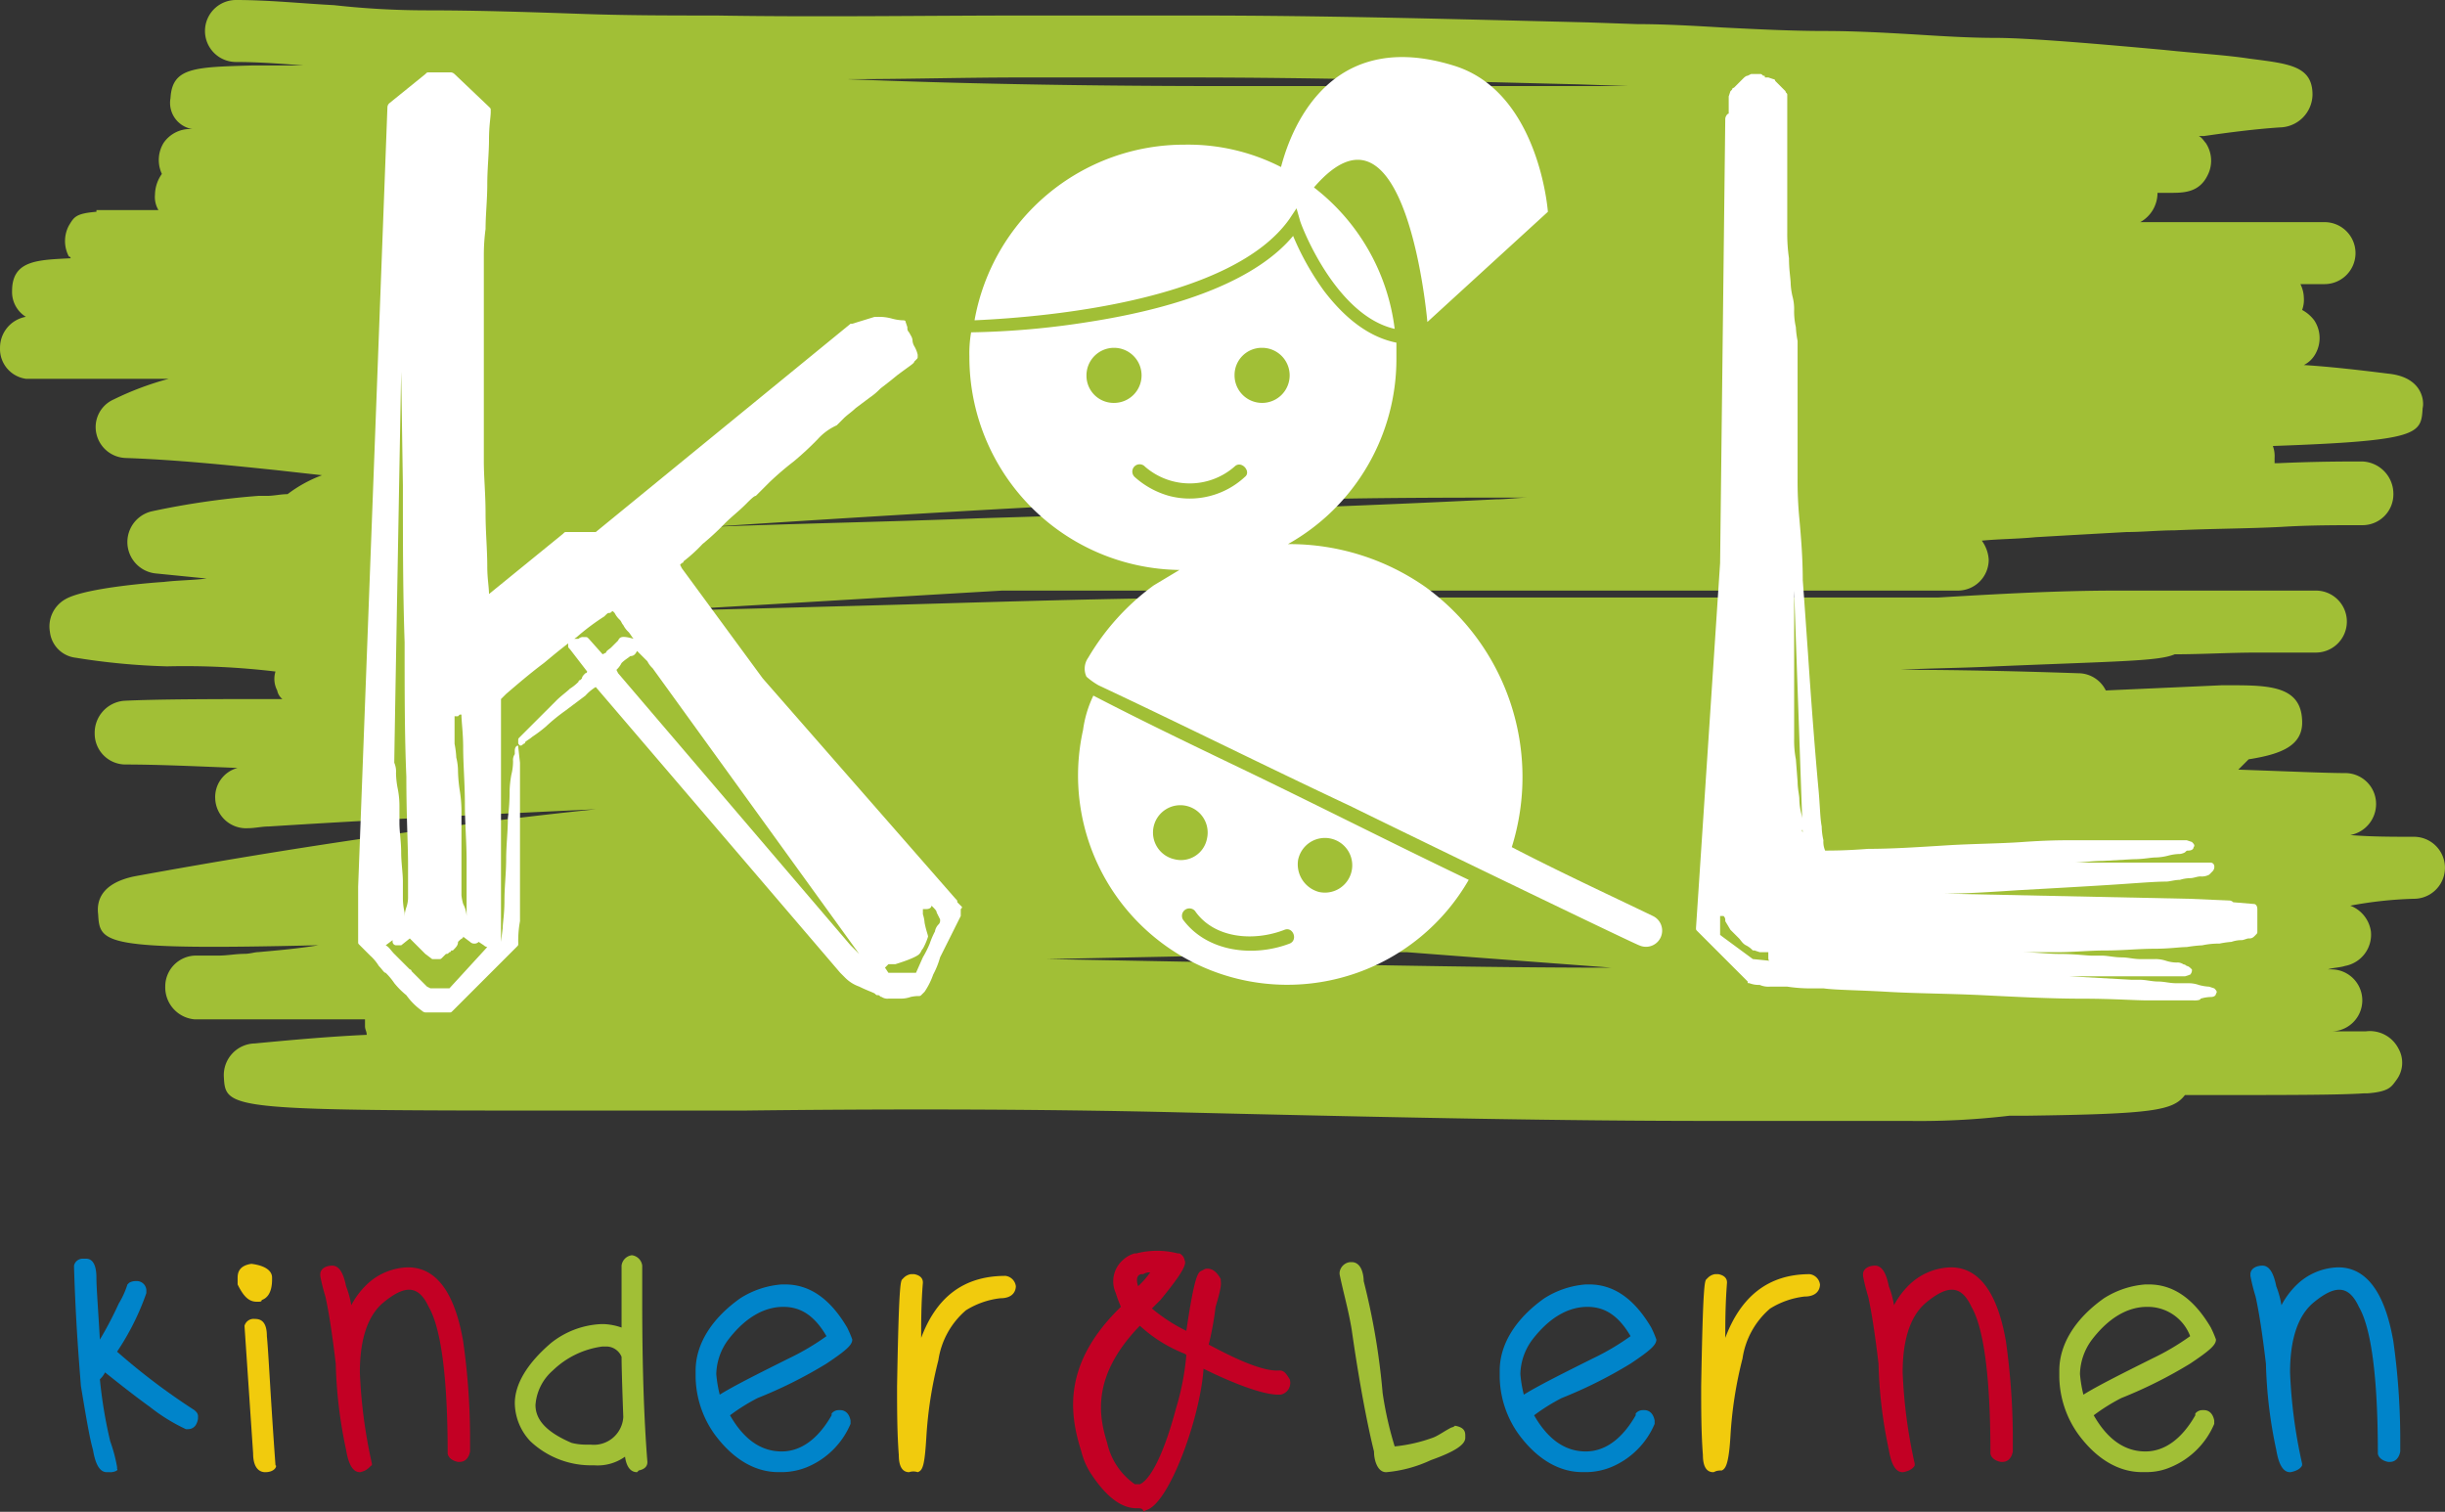 <svg xmlns="http://www.w3.org/2000/svg" viewBox="0 0 196.779 121.67">
  <rect x="0" y="0" width="196.779" height="121.67" fill="#333333" stroke="none"/>
  <g >
    <path  d="M8.869 118.483h-.277c-.693 0-.97-.97-1.109-1.8-.277-.97-.554-2.633-.97-5.127-.138-1.8-.416-4.989-.554-9.562v-.139a.707.707 0 01.693-.554h.277c.554 0 .831.554.831 1.524 0 .832.139 2.494.277 4.989a29.289 29.289 0 001.524-2.91 6.836 6.836 0 00.693-1.524l.139-.138a1.048 1.048 0 01.554-.139.776.776 0 01.831.693v.277a20.664 20.664 0 01-2.356 4.712 52.52 52.52 0 006.236 4.712l.139.139a.509.509 0 01.138.416v.139c-.138.831-.693.831-.831.831h-.139a14.593 14.593 0 01-2.91-1.8c-.97-.693-2.217-1.663-3.6-2.771a1.913 1.913 0 01-.416.554 37.264 37.264 0 00.831 4.989 12.325 12.325 0 01.554 2.079v.139c.139.139-.277.277-.554.277z" fill="#0084ca"/>
    <path d="M21.341 118.483c-.416 0-.97-.277-.97-1.524l-.693-10.255a.76.76 0 01.831-.554c.416 0 .97.138.97 1.386.138 1.386.277 4.712.693 10.393.139 0 0 .554-.831.554zm-.554-13.719h-.138c-.693 0-1.109-.554-1.524-1.386v-.554c0-.416.139-.97 1.109-1.109 1.109.139 1.663.554 1.663 1.109v.138c0 1.109-.416 1.524-.831 1.663 0 .139-.139.139-.277.139z" fill="#f1cb0d"/>
    <path d="M28.962 118.483c-.693 0-.97-.97-1.109-1.8a36.962 36.962 0 01-.831-6.929q-.416-3.533-.831-5.4a15.231 15.231 0 01-.416-1.663v-.138c0-.416.416-.693.97-.693.693 0 .97.97 1.109 1.663a7.358 7.358 0 01.416 1.524 6.515 6.515 0 011.247-1.663 4.973 4.973 0 013.326-1.386c2.217 0 3.742 1.94 4.434 5.959a55.242 55.242 0 01.554 7.483v1.386c-.139.693-.554.831-.832.831h-.139c-.693-.139-.831-.554-.831-.693 0-6.236-.554-10.116-1.524-11.779-.831-1.8-1.94-1.8-3.742-.277-1.247 1.109-1.8 3.049-1.8 5.543a40.6 40.6 0 00.97 7.345v.139c-.139 0-.277.416-.97.554z" fill="#c30024"/>
    <path d="M51.273 118.483c-.416 0-.831-.277-.97-1.247a3.782 3.782 0 01-2.495.693h-.416a7.1 7.1 0 01-4.712-1.94 4.546 4.546 0 01-1.247-3.049c0-1.524.97-3.187 2.91-4.85a6.97 6.97 0 014.019-1.524h.277a4.919 4.919 0 011.386.277v-4.989a.958.958 0 01.831-.831.958.958 0 01.831.831v2.91q0 7.691.416 12.887c0 .139 0 .554-.693.693l-.138.139zm-2.771-10.116a7.061 7.061 0 00-4.019 1.94 4.056 4.056 0 00-1.386 2.771c0 1.247.97 2.217 2.91 3.049a4.774 4.774 0 001.247.139h.277a2.375 2.375 0 002.633-2.217c-.139-3.741-.139-4.712-.139-4.85a1.332 1.332 0 00-1.247-.831h-.277z" fill="#a1bf36"/>
    <path d="M63.052 118.478h-.416c-1.8 0-3.6-.97-5.127-3.049a8.145 8.145 0 01-1.524-4.573v-.554c0-2.079 1.247-4.157 3.6-5.82a7.223 7.223 0 013.326-1.109h.277c1.94 0 3.6 1.109 4.989 3.464a8.23 8.23 0 01.416.97c0 .416-.416.832-2.079 1.94a36.694 36.694 0 01-5.543 2.772 15.473 15.473 0 00-2.217 1.386q1.663 2.91 4.157 2.91c1.524 0 2.91-.97 4.019-2.91v-.139a.72.72 0 01.554-.277h.138c.277 0 .693.138.831.831v.277a6.508 6.508 0 01-3.464 3.464 5.44 5.44 0 01-1.94.416zm0-13.3c-1.524 0-3.049.831-4.434 2.633a4.8 4.8 0 00-.97 2.771 10.225 10.225 0 00.277 1.663c1.109-.693 3.049-1.663 5.543-2.91a19.713 19.713 0 003.049-1.8c-.97-1.663-2.079-2.356-3.464-2.356z" fill="#0084ca"/>
    <path d="M73.168 118.483c-.416 0-.831-.277-.831-1.386-.139-1.8-.139-3.742-.139-5.543.139-8.037.277-8.453.416-8.592l.138-.139a1.051 1.051 0 01.554-.277h.277c.693.139.693.554.693.693-.139 1.663-.139 3.187-.139 4.434 1.247-3.326 3.464-4.989 6.79-4.989a.958.958 0 01.831.831c0 .277-.139.97-1.247.97a6.64 6.64 0 00-2.772.97 6.55 6.55 0 00-2.217 4.019 32.659 32.659 0 00-.97 6.236c-.139 2.217-.277 2.633-.693 2.772a1.082 1.082 0 00-.693 0z" fill="#f1cb0d"/>
    <path d="M111.553 118.483c-.693 0-.97-.97-.97-1.663-.416-1.663-1.109-4.989-1.8-9.839-.277-1.663-.693-3.048-.97-4.434v-.138a.958.958 0 01.831-.831h.139c.831 0 .97 1.109.97 1.524a56.049 56.049 0 011.524 9.007 28.466 28.466 0 00.97 4.3 12.55 12.55 0 003.049-.693c.416-.139.97-.554 1.524-.832a.484.484 0 00.277-.139c.831.139.831.554.831.831v.139c0 .554-.831 1.109-2.771 1.8a10.658 10.658 0 01-3.6.97z" fill="#a1bf36"/>
    <path d="M127.767 118.478h-.416c-1.8 0-3.6-.97-5.127-3.049a8.145 8.145 0 01-1.524-4.573v-.554c0-2.079 1.247-4.157 3.6-5.82a7.224 7.224 0 013.326-1.109h.277c1.94 0 3.6 1.109 4.989 3.464a8.24 8.24 0 01.416.97c0 .416-.416.832-2.079 1.94a36.69 36.69 0 01-5.543 2.772 15.459 15.459 0 00-2.217 1.386q1.663 2.91 4.157 2.91c1.524 0 2.91-.97 4.019-2.91v-.139a.72.72 0 01.554-.277h.139c.277 0 .693.138.831.831v.277a6.508 6.508 0 01-3.464 3.464 5.438 5.438 0 01-1.94.416zm0-13.3c-1.524 0-3.049.831-4.435 2.633a4.8 4.8 0 00-.97 2.771 10.236 10.236 0 00.277 1.663c1.109-.693 3.049-1.663 5.543-2.91a19.7 19.7 0 003.049-1.8c-.97-1.663-2.079-2.356-3.464-2.356z" fill="#0084ca"/>
    <path d="M137.884 118.483c-.416 0-.831-.277-.831-1.386-.139-1.8-.139-3.742-.139-5.543.139-8.037.277-8.453.416-8.592l.139-.139a1.051 1.051 0 01.554-.277h.277c.693.139.693.554.693.693-.138 1.8-.138 3.187-.138 4.434 1.246-3.326 3.459-5.126 6.789-5.126a.959.959 0 01.832.831c0 .277-.139.97-1.247.97a6.642 6.642 0 00-2.771.97 6.549 6.549 0 00-2.217 4.019 32.635 32.635 0 00-.97 6.236c-.139 2.356-.416 2.633-.693 2.771-.554 0-.554.138-.693.138z" fill="#f1cb0d"/>
    <path d="M153.127 118.483c-.693 0-.97-.97-1.109-1.8a36.962 36.962 0 01-.831-6.929q-.416-3.533-.831-5.4a15.231 15.231 0 01-.416-1.663v-.138c0-.416.416-.693.97-.693.693 0 .97.97 1.108 1.663a7.342 7.342 0 01.416 1.524 6.518 6.518 0 011.247-1.663 4.972 4.972 0 013.326-1.386c2.217 0 3.742 1.94 4.435 5.959a57.125 57.125 0 01.554 7.483v1.386c-.139.693-.554.831-.831.831h-.139c-.693-.139-.831-.554-.831-.693 0-6.236-.554-10.116-1.524-11.779-.831-1.8-1.94-1.8-3.741-.277-1.247 1.109-1.8 3.049-1.8 5.543a40.6 40.6 0 00.97 7.345v.139s-.139.416-.97.554z" fill="#c30024"/>
    <path d="M172.805 118.478h-.416c-1.8 0-3.6-.97-5.127-3.049a8.145 8.145 0 01-1.524-4.573v-.554c0-2.079 1.247-4.157 3.6-5.82a7.223 7.223 0 013.326-1.109h.277c1.94 0 3.6 1.109 4.989 3.464a8.256 8.256 0 01.416.97c0 .416-.416.832-2.079 1.94a36.683 36.683 0 01-5.543 2.772 15.459 15.459 0 00-2.217 1.386q1.663 2.91 4.157 2.91c1.524 0 2.91-.97 4.019-2.91v-.139a.72.72 0 01.554-.277h.139c.277 0 .693.138.831.831v.277a6.507 6.507 0 01-3.464 3.464 4.889 4.889 0 01-1.94.416zm0-13.3c-1.524 0-3.049.831-4.435 2.633a4.8 4.8 0 00-.97 2.771 10.247 10.247 0 00.277 1.663c1.109-.693 3.049-1.663 5.543-2.91a19.707 19.707 0 003.049-1.8 3.634 3.634 0 00-3.464-2.356z" fill="#a1bf36"/>
    <path d="M184.307 118.483c-.693 0-.97-.97-1.109-1.8a36.961 36.961 0 01-.831-6.929q-.416-3.533-.831-5.4a15.224 15.224 0 01-.416-1.663v-.138c0-.416.416-.693.97-.693.693 0 .97.97 1.109 1.663a7.364 7.364 0 01.416 1.524 6.511 6.511 0 011.247-1.663 4.973 4.973 0 013.326-1.386c2.217 0 3.742 1.94 4.435 5.959a57.1 57.1 0 01.554 7.483v1.386c-.139.693-.554.831-.832.831h-.139c-.693-.139-.831-.554-.831-.693 0-6.236-.554-10.116-1.524-11.779-.831-1.8-1.94-1.8-3.742-.277-1.247 1.109-1.8 3.049-1.8 5.543a40.6 40.6 0 00.97 7.345v.139s-.139.416-.97.554z" fill="#0084ca"/>
    <path d="M92.569 102.408a.834.834 0 00-.554.138h-.139c-.138 0-.554.139-.277.97a6.931 6.931 0 00.97-1.109m-1.247 17.045h.416c.693-.277 1.8-1.94 2.91-6.1a20.852 20.852 0 00.831-4.3c-.139-.138-.277-.138-.554-.277a11.457 11.457 0 01-3.187-2.079c-3.88 4.019-3.326 7.206-2.633 9.423a5.518 5.518 0 002.217 3.326m.139 1.94q-1.871 0-3.741-2.91a5.883 5.883 0 01-.693-1.663c-.97-3.049-1.524-7.067 3.187-11.641a9.54 9.54 0 01-.416-1.109 2.277 2.277 0 01.554-2.633 2.237 2.237 0 01.97-.554h.138a6.7 6.7 0 013.326 0h.139a.743.743 0 01.416.554c.138.277 0 .831-1.94 3.187l-.693.693a13.663 13.663 0 002.771 1.8c.693-4.712.97-4.712 1.247-4.85l.277-.138c.693-.139 1.109.554 1.247.831v.138c0 .139.138.277-.416 2.079a25.12 25.12 0 01-.554 3.049c.831.416 4.019 2.217 5.682 2.079.416 0 .554.277.831.693a.963.963 0 01-.693 1.247c-1.524.139-4.85-1.386-6.236-2.079-.277 4.019-2.772 10.809-4.573 11.363l-.277.138c0-.277-.277-.277-.554-.277" fill="#c30024"/>
    <path d="M153.543 90.213h-15.8c-12.333 0-24.944-.277-37.139-.554l-5.82-.138c-11.64-.277-23.558-.277-35.06-.139H48.5c-30.348 0-30.348 0-30.487-2.771a2.55 2.55 0 012.494-2.633c2.91-.277 5.959-.554 9.007-.693 0-.277-.138-.416-.138-.693v-.554H15.659A2.582 2.582 0 0113.3 79.4a2.484 2.484 0 012.494-2.494H17.6c.693 0 1.386-.139 2.078-.139.416 0 .832-.139 1.109-.139 1.524-.139 3.187-.277 4.85-.554-17.46.416-17.6-.139-17.738-2.494-.139-1.109.277-2.494 2.91-3.049 12.888-2.356 25.221-4.157 37.139-5.4-8.869.416-17.6.831-26.33 1.386-.554 0-1.109.138-1.663.138a2.483 2.483 0 01-2.633-2.356 2.425 2.425 0 011.8-2.494c-3.464-.139-6.513-.277-9.007-.277a2.484 2.484 0 01-2.494-2.494 2.581 2.581 0 012.356-2.633c2.771-.139 7.483-.139 12.749-.139a1.179 1.179 0 01-.416-.693 2.007 2.007 0 01-.139-1.524 61.412 61.412 0 00-8.73-.416 54.551 54.551 0 01-7.344-.693 2.357 2.357 0 01-2.079-2.079 2.516 2.516 0 011.247-2.633c1.663-.97 7.76-1.386 7.9-1.386 1.109-.138 2.356-.138 3.465-.277l-4.157-.416a2.54 2.54 0 01-.277-4.989 64.23 64.23 0 018.592-1.247h.693c.554 0 1.109-.139 1.663-.139a10.829 10.829 0 012.771-1.524l-3.742-.416c-4.019-.416-8.037-.831-12.056-.97a2.5 2.5 0 01-2.356-1.94 2.429 2.429 0 011.386-2.771 24.319 24.319 0 014.434-1.663h-11.5a2.42 2.42 0 01-2.079-2.494 2.521 2.521 0 012.079-2.494 2.345 2.345 0 01-1.109-2.079c0-2.494 2.079-2.494 4.712-2.633a.136.136 0 00-.139-.139 2.647 2.647 0 010-2.494c.416-.693.554-.97 2.217-1.109v-.138h4.989a2.059 2.059 0 01-.277-1.247 2.951 2.951 0 01.554-1.663 2.639 2.639 0 01.138-2.494 2.574 2.574 0 012.356-1.109 2.133 2.133 0 01-1.8-2.494c.138-2.494 1.94-2.494 6.651-2.633h4.019c-1.8-.139-3.6-.277-5.4-.277a2.494 2.494 0 010-4.989c2.633 0 5.266.277 7.9.416a67.7 67.7 0 007.483.416c4.019 0 8.176.139 12.195.277 3.741.139 7.344.139 11.086.139 8.315.139 16.768 0 24.944 0h13.442c10.671 0 20.371.277 31.734.554l4.019.139c2.217 0 4.573.139 6.929.277 2.771.139 5.543.277 8.176.277 2.356 0 4.85.138 7.206.277 2.218.139 4.435.277 6.513.277 2.771 0 9.007.554 13.58.97 2.633.277 4.989.416 6.79.693 3.187.416 5.127.554 5.127 2.91a2.683 2.683 0 01-2.633 2.633c-2.079.138-4.157.416-6.1.693h-.416c.277.139.416.416.554.554a2.575 2.575 0 01.138 2.633c-.693 1.386-1.94 1.386-3.049 1.386h-.97a2.683 2.683 0 01-1.386 2.356h14.828a2.494 2.494 0 010 4.989h-1.94a2.609 2.609 0 01.277 1.109 2.361 2.361 0 01-.138.97 3.006 3.006 0 01.97.831 2.575 2.575 0 01.138 2.633 2.181 2.181 0 01-.97.97c2.218.139 4.573.416 6.79.693 2.772.277 2.91 2.217 2.772 2.772-.139 2.079-.139 2.633-12.056 3.049a2.357 2.357 0 01.139.97v.416h.277c3.049-.139 5.4-.139 6.79-.139a2.605 2.605 0 012.494 2.633 2.484 2.484 0 01-2.494 2.494c-2.217 0-4.3 0-6.513.138-2.633.139-5.543.139-8.592.277-1.247 0-2.633.138-3.88.138-2.494.139-4.989.277-7.344.416-1.386.139-2.91.139-4.3.277a2.906 2.906 0 01.554 1.524 2.484 2.484 0 01-2.494 2.494h-76.91c-9.423.554-18.708 1.109-28.131 1.663 5.266-.139 10.532-.277 15.659-.416 10.671-.277 21.618-.693 32.566-.693h55.292c4.712-.277 9.562-.554 14.273-.554h16.075a2.494 2.494 0 110 4.989h-4.711c-2.218 0-4.435.139-6.652.139-1.247.554-4.434.554-14.412.97-2.633.139-5.128.139-7.622.277 4.989 0 10.255.138 14.273.277a2.468 2.468 0 012.217 1.386c3.049-.139 6.236-.277 9.285-.416 3.464 0 6.374-.139 6.513 2.771.138 2.079-1.663 2.772-4.3 3.187l-.831.831c4.019.138 7.067.277 8.592.277a2.484 2.484 0 012.494 2.494 2.541 2.541 0 01-2.079 2.494c1.663.139 3.465.139 5.127.139a2.494 2.494 0 110 4.989 32.229 32.229 0 00-5.127.554 2.606 2.606 0 011.663 2.079 2.557 2.557 0 01-2.079 2.771c-.416.139-.97.139-1.386.277h.277a2.494 2.494 0 110 4.989h2.772a2.584 2.584 0 012.633 1.386 2.313 2.313 0 01-.139 2.494c-.416.554-.554.97-2.356 1.109h-.277c-2.079.139-6.236.139-14.412.139-.97 1.247-2.494 1.524-12.888 1.663h-1.247a61.625 61.625 0 01-8.176.416zM84.255 77.187c7.206.138 14.551.277 22.311.416s15.382.277 23.142.277c-5.543-.416-11.086-.831-16.491-1.247h-.417l-7.9.139c-6.79.139-13.719.277-20.648.416zm12.195-37c-13.3.554-26.607 1.386-39.356 2.217 7.345-.277 14.689-.416 21.757-.693 13.58-.416 27.715-.831 41.573-1.524.832 0 1.8-.139 2.633-.139-5.82 0-11.779 0-17.6.139zM68.18 6.374c10.393.416 20.786.554 30.625.554h32.288l-4.019-.139c-11.225-.277-20.925-.554-31.6-.554H82.037c-4.434 0-9.146.138-13.858.138z" fill="#a1bf36"/>
    <path d="M176.547 80.513h-3.742c-.97 0-2.771-.138-5.266-.138s-5.127-.139-7.9-.277-5.4-.138-7.76-.277-4.157-.139-5.127-.277h-.693a12.694 12.694 0 01-2.217-.138h-1.386a1.756 1.756 0 01-.831-.139 2.06 2.06 0 01-.831-.139c-.139 0-.139 0-.139-.138l-4.019-4.019c-.139-.139-.139-.139-.139-.277l1.94-29.378.416-35.753c0-.139.139-.416.277-.416V7.759l.138-.416.139-.139a.136.136 0 01.138-.138l.139-.139.416-.416.139-.138c.139-.139.277-.277.416-.277l.277-.139h.693c.139 0 .139 0 .277.139.139 0 .139 0 .139.139h.277l.416.138a.136.136 0 01.138.139l.832.831c0 .138.138.138.138.277v11.086a13.718 13.718 0 00.138 2.079c0 .97.139 1.663.139 2.079a5.794 5.794 0 00.139.97 3.9 3.9 0 01.138 1.109 5.742 5.742 0 00.139 1.386 7.46 7.46 0 00.139 1.109v11.086a31.9 31.9 0 00.139 3.187c.138 1.524.277 3.187.277 4.989.138 1.8.277 3.88.416 5.82q.208 3.118.416 5.82t.416 4.989c.139 1.386.139 2.494.277 3.187a5.2 5.2 0 00.138 1.109 1.756 1.756 0 00.139.831c.554 0 1.663 0 3.464-.139 1.94 0 4.019-.139 6.236-.277s4.3-.139 6.236-.277 3.187-.139 3.741-.139h9.423l.416.139c.139.138.277.277.139.416 0 .139-.139.277-.416.277-.139 0-.139 0-.277.139a1.049 1.049 0 01-.554.138 3.874 3.874 0 00-.831.139 4.434 4.434 0 01-.97.138c-.416 0-.97.139-1.8.139l-2.494.139c-.831 0-1.663.138-2.356.138h11.086a.3.3 0 01.277.277.509.509 0 01-.138.416l-.138.139-.139.139a1.25 1.25 0 01-.693.139c-.277 0-.554.139-.832.139a2.972 2.972 0 00-.831.138c-.416 0-.831.139-1.108.139-.97 0-2.495.138-4.712.277s-4.712.277-7.206.416c-2.079.138-4.157.277-5.959.277l19.816.416 3.187.138a.484.484 0 01.277.139l1.663.139c.138 0 .277.139.277.416v1.8c0 .138 0 .138-.139.277l-.138.139a.509.509 0 01-.416.138c-.139 0-.416.139-.554.139a2.438 2.438 0 00-.831.139 7.822 7.822 0 00-.97.139 6.364 6.364 0 00-1.386.139 10.753 10.753 0 00-1.247.139c-.554 0-1.386.138-2.633.138s-2.494.139-3.88.139-2.633.139-3.88.139h-2.91c1.108 0 2.078.139 3.049.139 1.247 0 2.217.139 2.633.139h.831c.416 0 .97.138 1.524.138s.97.139 1.524.139h1.109a2.709 2.709 0 01.97.138 2.967 2.967 0 00.831.139.834.834 0 01.554.139.484.484 0 01.277.139c.139 0 .277.139.416.277a.509.509 0 01-.139.416l-.416.139h-9.285l4.989.277h.693c.416 0 .97.139 1.386.139.555 0 .97.139 1.524.139h.97a2.44 2.44 0 01.831.138 3.877 3.877 0 00.832.139l.416.138c.139.139.277.277.139.416 0 .139-.139.277-.416.277a2.97 2.97 0 00-.831.138c0 .14-.415.14-.554.14zm-35.476-3.326l1.386.139c-.139 0-.139-.139-.139-.277v-.416h-.693l-.416-.139h-.139a1.915 1.915 0 00-.554-.416c-.277-.139-.416-.416-.554-.554l-.554-.554-.138-.138-.416-.693V74a.429.429 0 00-.139-.277h-.277v1.524l2.633 1.94zm4.019-10.116v.139l-.693-19.678v11.917a7.961 7.961 0 00.138 1.663l.139 1.8c0 .554.139 1.109.139 1.386a5.192 5.192 0 00.139 1.109 4.435 4.435 0 01.138.97v.416c-.138 0 0 .139 0 .277z" fill="#fff"/>
    <path d="M103.793 17.599l.554-.832.277.97c0 .139 2.771 7.622 7.622 8.73a16.976 16.976 0 00-6.652-11.5l.138.139c7.483-8.73 9.146 10.809 9.146 10.809l9.7-8.869s-.693-9.7-7.622-11.779c-10.809-3.326-13.442 6.652-13.858 8.176a16.407 16.407 0 00-7.76-1.8 17.134 17.134 0 00-16.904 14.135c6.236-.277 20.786-1.663 25.359-8.176z" fill="#fff"/>
    <path d="M87.996 55.985a9.2 9.2 0 00-.831 2.771 16.843 16.843 0 0031.041 12.056c-6.375-3.049-12.61-6.236-18.985-9.285-3.742-1.8-7.483-3.6-11.225-5.543zm6.513 13.165a2.2 2.2 0 112.633-1.663 2.128 2.128 0 01-2.633 1.663zm9.978 0a2.2 2.2 0 111.66 2.635 2.3 2.3 0 01-1.663-2.633zm-1.109 5.682c.693-.277 1.109.831.416 1.109-2.91 1.109-6.652.693-8.592-1.94a.6.6 0 01.97-.693c1.524 2.217 4.712 2.495 7.206 1.524z" fill="#fff"/>
    <path d="M133.034 73.723c-3.742-1.8-7.622-3.6-11.363-5.543a18.885 18.885 0 00-6.929-20.925 19.081 19.081 0 00-11.086-3.464 17.076 17.076 0 008.73-14.966v-1.247q-3.118-.623-5.82-4.157a21.977 21.977 0 01-2.494-4.434c-2.771 3.326-8.453 5.682-16.491 6.929a66.759 66.759 0 01-9.423.831 9.819 9.819 0 00-.139 1.94A17.123 17.123 0 0094.925 45.87l-2.079 1.247a19.358 19.358 0 00-5.266 5.82 1.518 1.518 0 00-.139 1.524 5.863 5.863 0 00.97.693c6.79 3.187 13.442 6.513 20.232 9.7 7.622 3.742 23.142 11.225 23.281 11.225a1.302 1.302 0 001.109-2.356zm-31.457-45.73a2.217 2.217 0 11-2.217 2.217 2.189 2.189 0 012.217-2.217zM87.442 30.21a2.217 2.217 0 112.217 2.217 2.189 2.189 0 01-2.217-2.217zm3.877 8.175a.588.588 0 11.831-.831 5.479 5.479 0 007.206 0c.554-.554 1.386.416.831.831a6.524 6.524 0 01-6.1 1.524 6.931 6.931 0 01-2.768-1.524z" fill="#fff"/>
    <path d="M77.324 72.891l-.139-.138-.139-.139c0-.139 0-.139-.138-.277L61.387 54.599l-6.513-8.869-.139-.277.139-.139a.136.136 0 00.138-.139 12.511 12.511 0 001.524-1.386 21.29 21.29 0 001.8-1.663c.554-.554 1.109-.97 1.663-1.524.416-.416.693-.693.831-.693l1.109-1.108a24.1 24.1 0 011.94-1.663 24.794 24.794 0 001.94-1.8 4.607 4.607 0 011.524-1.109l.554-.554c.277-.277.693-.554.97-.831l1.109-.831a5.27 5.27 0 00.832-.693c.139-.138.554-.416 1.386-1.109 1.109-.831 1.386-.97 1.386-1.109l.139-.138c.139-.139.139-.139.139-.277v-.138a2.339 2.339 0 00-.277-.693 1.073 1.073 0 01-.138-.416c0-.277-.139-.416-.277-.693a.43.43 0 01-.139-.277v-.138l-.139-.416c0-.138-.138-.138-.277-.138a3.88 3.88 0 01-.831-.138 3.9 3.9 0 00-1.109-.139h-.277l-1.8.554h-.139L47.948 42.82h-2.356c-.139 0-.139 0-.277.139l-5.959 4.85c0-.554-.139-1.247-.139-2.217 0-1.386-.138-2.772-.138-4.3s-.139-2.91-.139-4.157V20.509a15.856 15.856 0 01.139-2.079c0-1.109.138-2.356.138-3.6s.139-2.494.139-3.6.139-1.8.139-2.217v-.138c0-.139 0-.139-.139-.277l-2.771-2.633a.484.484 0 00-.277-.139h-1.8c-.138 0-.138 0-.277.139l-2.91 2.355a.484.484 0 00-.139.277l-2.358 62.769v4.435c0 .139 0 .139.139.277l.832.832a3.671 3.671 0 01.693.831c.277.277.416.554.554.554a5.261 5.261 0 01.693.831 6.411 6.411 0 00.97.97 5.288 5.288 0 001.247 1.247.484.484 0 00.277.139h1.94c.138 0 .138 0 .277-.139l5.127-5.127c.138-.139.138-.139.138-.277a8.525 8.525 0 01.139-1.8v-12.75l-.139-1.247c0-.138 0-.138-.138-.138h.277c.139 0 .139 0 .277-.139a.136.136 0 00.139-.139c.138-.138.416-.277.554-.416a11.005 11.005 0 001.109-.831 14.731 14.731 0 011.524-1.247l1.663-1.247a3.681 3.681 0 01.831-.693l19.678 23 .416.416a2.958 2.958 0 001.109.693c.554.277.97.416 1.247.554.139.139.139.139.277.139s.139.138.277.138a.833.833 0 00.554.139h.97a2.438 2.438 0 00.831-.139c.693-.138.693 0 .831-.138l.277-.277a6.019 6.019 0 00.693-1.386 6.8 6.8 0 00.554-1.386l.832-1.663.831-1.663v-.554c.139-.138.139-.138 0-.277zM36.86 57.648l.139-.138h.139c0 .554.139 1.524.139 2.633 0 1.386.138 2.91.138 4.573 0 1.524.139 3.049.139 4.573v4.431a2.394 2.394 0 00-.277-.97 3.893 3.893 0 01-.138-.693v-6.929A11.032 11.032 0 0037 63.604a11.991 11.991 0 01-.139-1.524 4.461 4.461 0 00-.138-1.109 7.464 7.464 0 00-.139-1.109v-2.217zm-4.573-27.715l.138 9.146c0 4.435 0 8.592.139 12.61 0 4.019 0 7.622.139 10.809 0 3.187.138 5.543.138 7.067v2.633a2.44 2.44 0 01-.138.831 2.439 2.439 0 00-.139.831v-.416a5.187 5.187 0 01-.139-1.108V70.95c0-.693-.138-1.524-.138-2.356s-.139-1.663-.139-2.356v-1.386a7.105 7.105 0 00-.139-1.386 7.08 7.08 0 01-.138-1.247 1.757 1.757 0 00-.139-.831c0-.693.277-16.075.554-31.457zm3.88 49.61h-1.523l-.277-.138-.693-.693-.554-.554a.136.136 0 00-.138-.138l-1.247-1.247c-.277-.277-.416-.554-.693-.693l.554-.416v.139a.3.3 0 00.277.277h.416l.693-.554 1.247 1.247.554.416h.554c.139 0 .139 0 .277-.138l.139-.139.139-.139c.138 0 .138 0 .277-.139a.136.136 0 00.139-.139h.138c.277-.277.416-.416.416-.693l.139-.138c.139-.139.277-.139.277-.277l.554.416a.484.484 0 00.277.138h.138a.484.484 0 00.277-.138l.416.277a.484.484 0 00.277.139l-3.049 3.326zm13.581-27.992l-.554.554c-.139.139-.416.277-.416.416l-.277.138-1.109-1.247c-.139-.138-.139-.138-.277-.138h-.139a.51.51 0 00-.416.138h-.416a.443.443 0 00-.416.416v.138c0 .139 0 .139.139.277l1.386 1.8a.136.136 0 01-.139.138c-.138.139-.277.277-.277.416l-.139.139a.136.136 0 00-.139.138 3.784 3.784 0 01-.693.554c-.277.277-.693.554-1.108.97l-.832.832-.139.139-.554.554-1.386 1.386c-.139.139-.139.139-.139.277v.139c0 .139 0 .139.139.277h-.139c-.138 0-.277.139-.277.416v.277a.833.833 0 00-.139.554 4.461 4.461 0 01-.138 1.109 8.549 8.549 0 00-.139 1.247 16.356 16.356 0 01-.139 2.217c0 1.109-.139 2.217-.139 3.326s-.138 2.217-.138 3.326-.139 1.8-.139 2.217l-.139 1.109V56.262l.416-.416c.97-.831 1.94-1.663 3.049-2.494.832-.693 1.663-1.386 2.633-2.079a18.4 18.4 0 012.217-1.663c.277-.277.277-.277.416-.277s.139-.138.277-.138l.139.138a1.909 1.909 0 00.416.554c.139.139.139.277.277.416a1.915 1.915 0 00.416.554c.139.138.277.416.416.554-.971-.277-1.109-.138-1.248.139z" fill="#fff"/>
    <path d="M71.505 78.291h2.217l.554-1.247a8.259 8.259 0 00.554-1.109 6.743 6.743 0 01.416-.97 1.05 1.05 0 01.277-.554.429.429 0 00.139-.277v-.139l-.277-.554c0-.139-.139-.277-.416-.554 0 .138-.138.277-.416.277h-.277v.416a2.819 2.819 0 01.138.693c.139.693.277.97.277 1.109a5.041 5.041 0 01-.416.97c-.139.139-.139.277-.277.416 0 0-.139.277-1.94.832h-.554l-.139.138-.139.139.277.416z" fill="#a1bf36"/>
    <path d="M49.61 53.906l.138.277 18.708 21.9.693.693-16.629-23a1.915 1.915 0 01-.416-.554l-.416-.416-.416-.416c-.139.277-.277.416-.554.416-.139.139-.416.277-.693.554a1.919 1.919 0 01-.416.554z" fill="#a1bf36"/>
  </g>
</svg>
